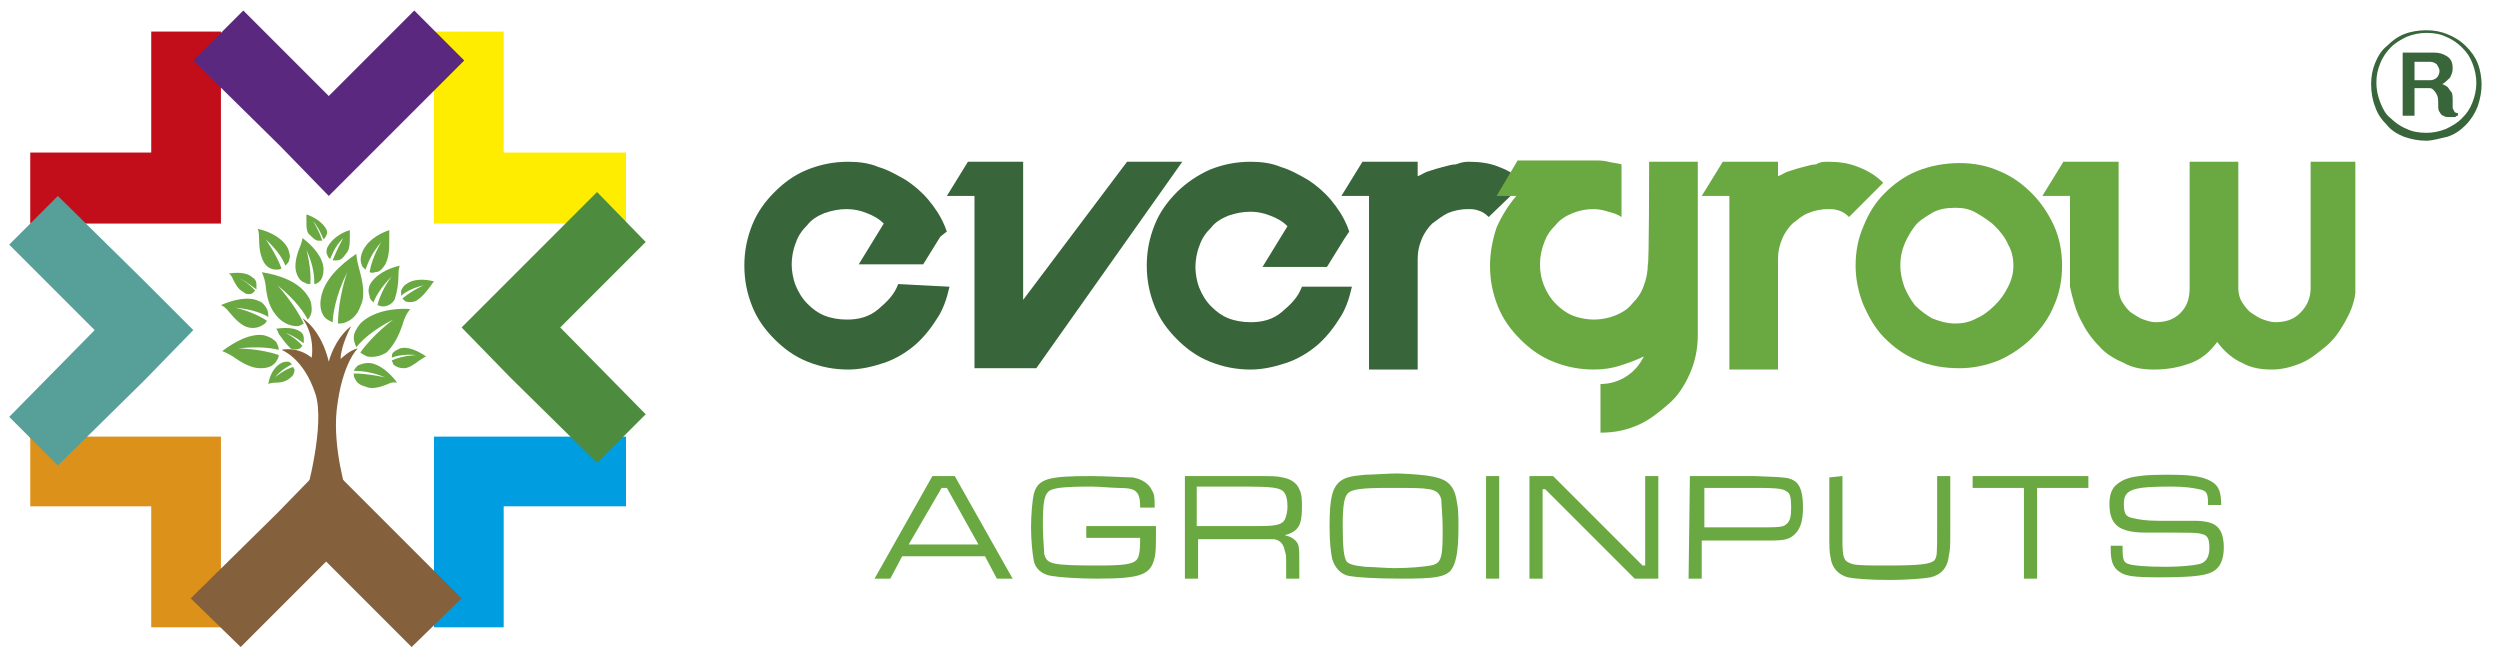 <?xml version="1.0" encoding="utf-8"?>
<!-- Generator: Adobe Illustrator 28.2.0, SVG Export Plug-In . SVG Version: 6.00 Build 0)  -->
<svg version="1.1" id="Capa_1" xmlns="http://www.w3.org/2000/svg" xmlns:xlink="http://www.w3.org/1999/xlink" x="0px" y="0px"
	 width="190.1px" height="50px" viewBox="0 0 190.1 50" style="enable-background:new 0 0 190.1 50;" xml:space="preserve">
<style type="text/css">
	.st0{fill:#85603C;}
	.st1{fill:#6AA842;}
	.st2{fill:#009DE0;}
	.st3{fill:#C20E1A;}
	.st4{fill:#FFED00;}
	.st5{fill:#DC911B;}
	.st6{fill:#5A287F;}
	.st7{fill:#56A099;}
	.st8{fill:#4D8C3F;}
	.st9{fill:#386539;}
</style>
<g>
	<path class="st0" d="M24,30c0.7,2.3-0.6,7.2-0.9,8.2h3.5c-0.3-0.7-1.3-4.2-1-7c0.4-3.6,1.6-4.7,1.6-4.7c-0.6,0.1-1.3,0.8-1.3,0.8
		c0-1,0.8-2.5,0.8-2.5c-1.3,1-1.7,2.7-1.7,2.7c-0.6-2.5-2-3.3-2-3.3c1,1.4,0.7,3,0.7,3c-1.1-0.9-2.3-0.6-2.3-0.6S23.1,27.2,24,30z"
		/>
	<g>
		<path class="st1" d="M27.3,20.4c-0.2-0.7-0.2-1.1-0.2-1.1c-1.2,0.8-2.5,2-2.7,3.4c-0.1,0.5,0,1,0.2,1.3c0.1,0.2,0.4,0.4,0.7,0.5
			c0-0.5,0.2-2,1.1-3.8c0,0-0.7,2-0.7,3.9c0.2,0,0.4,0,0.6-0.1c0.5-0.2,0.9-0.6,1.1-1.2C27.8,22.5,27.6,21.5,27.3,20.4z"/>
	</g>
	<g>
		<path class="st1" d="M30.7,24.4c0.2-0.6,0.5-0.9,0.5-0.9c-1.3-0.1-2.9,0.2-3.8,1.1c-0.3,0.4-0.5,0.7-0.5,1.1
			c0,0.2,0.1,0.5,0.2,0.7c0.3-0.4,1.2-1.3,2.8-2.1c0,0-1.5,1.1-2.5,2.5c0.1,0.1,0.3,0.2,0.5,0.3c0.5,0.1,1,0,1.5-0.3
			C30,26.2,30.4,25.4,30.7,24.4z"/>
	</g>
	<g>
		<path class="st1" d="M30.3,20.9c0-0.5,0.1-0.7,0.1-0.7c-0.9,0.2-1.9,0.7-2.3,1.5c-0.1,0.3-0.1,0.5,0,0.8c0,0.2,0.1,0.3,0.3,0.5
			c0.1-0.3,0.5-1.1,1.4-2c0,0-0.8,1-1.1,2.2c0.1,0,0.2,0.1,0.4,0.1c0.4,0,0.7-0.2,0.9-0.5C30.2,22.2,30.3,21.6,30.3,20.9z"/>
	</g>
	<g>
		<path class="st1" d="M29.6,18.2c0-0.5,0-0.7,0-0.7c-0.9,0.3-1.8,0.9-2.1,1.8c-0.1,0.3-0.1,0.6,0,0.8c0,0.2,0.2,0.3,0.3,0.4
			c0.1-0.3,0.4-1.2,1.2-2.1c0,0-0.7,1.1-0.9,2.3c0.1,0,0.2,0.1,0.4,0c0.4,0,0.6-0.3,0.8-0.6C29.6,19.5,29.6,18.9,29.6,18.2z"/>
	</g>
	<g>
		<path class="st1" d="M29.5,29.2c0.4-0.2,0.7-0.1,0.7-0.1c-0.5-0.7-1.4-1.5-2.2-1.5c-0.3,0-0.6,0.1-0.8,0.2
			c-0.1,0.1-0.2,0.2-0.3,0.4c0.3,0,1.2,0,2.4,0.5c0,0-1.3-0.3-2.4-0.3c0,0.1,0,0.3,0.1,0.4c0.1,0.3,0.4,0.5,0.8,0.6
			C28.2,29.6,28.8,29.5,29.5,29.2z"/>
	</g>
	<g>
		<path class="st1" d="M31.9,27.4c0.3-0.2,0.5-0.3,0.5-0.3c-0.6-0.4-1.4-0.8-2-0.6c-0.2,0.1-0.4,0.2-0.5,0.3
			c-0.1,0.1-0.1,0.2-0.1,0.4c0.2-0.1,0.9-0.3,1.9-0.2c0,0-1,0-1.9,0.4c0,0.1,0.1,0.2,0.1,0.3c0.2,0.2,0.5,0.3,0.8,0.3
			C31.1,28,31.5,27.7,31.9,27.4z"/>
	</g>
	<g>
		<path class="st1" d="M32.7,21.8c0.2-0.3,0.3-0.4,0.3-0.4c-0.7-0.2-1.6-0.2-2.1,0.2c-0.2,0.1-0.3,0.3-0.4,0.5c0,0.1,0,0.3,0,0.4
			c0.2-0.2,0.8-0.6,1.7-0.8c0,0-0.9,0.4-1.6,1c0.1,0.1,0.1,0.1,0.2,0.2c0.2,0.1,0.5,0.1,0.8,0C32.1,22.6,32.4,22.2,32.7,21.8z"/>
	</g>
	<g>
		<path class="st1" d="M26.6,18c0-0.4,0-0.5,0-0.5c-0.7,0.2-1.4,0.7-1.7,1.3c-0.1,0.2-0.1,0.5,0,0.6c0,0.1,0.1,0.2,0.2,0.3
			c0.1-0.2,0.3-0.9,1-1.6c0,0-0.5,0.9-0.8,1.7c0.1,0,0.2,0,0.3,0c0.3,0,0.5-0.2,0.7-0.5C26.6,19,26.6,18.5,26.6,18z"/>
	</g>
	<g>
		<path class="st1" d="M17.7,27.1c-0.5-0.3-0.8-0.4-0.8-0.4c0.9-0.7,2.2-1.4,3.2-1.2c0.4,0.1,0.7,0.3,0.9,0.5
			c0.1,0.2,0.2,0.4,0.2,0.6c-0.4-0.1-1.5-0.3-3.1-0.1c0,0,1.7,0,3.1,0.5c0,0.2-0.1,0.3-0.2,0.5c-0.3,0.4-0.7,0.5-1.2,0.5
			C19.1,28,18.4,27.6,17.7,27.1z"/>
	</g>
	<g>
		<path class="st1" d="M20.2,21.7c-0.1-0.7-0.3-1-0.3-1c1.3,0.2,2.8,0.7,3.5,1.8c0.3,0.4,0.3,0.8,0.3,1.1c0,0.2-0.1,0.5-0.3,0.7
			c-0.2-0.4-0.9-1.5-2.3-2.6c0,0,1.3,1.4,2,2.9c-0.2,0.1-0.3,0.2-0.5,0.2c-0.5,0-1-0.2-1.4-0.6C20.5,23.5,20.3,22.7,20.2,21.7z"/>
	</g>
	<g>
		<path class="st1" d="M22.8,18.8c0.2-0.5,0.2-0.7,0.2-0.7c0.8,0.6,1.6,1.5,1.6,2.4c0,0.4-0.1,0.6-0.2,0.8c-0.1,0.1-0.3,0.3-0.5,0.3
			c0-0.4,0-1.3-0.6-2.6c0,0,0.4,1.4,0.3,2.6c-0.1,0-0.3,0-0.4-0.1c-0.4-0.1-0.6-0.5-0.7-0.9C22.4,20.2,22.5,19.5,22.8,18.8z"/>
	</g>
	<g>
		<path class="st1" d="M19.7,18.1c0-0.5-0.1-0.7-0.1-0.7c0.9,0.2,1.9,0.7,2.3,1.5c0.1,0.3,0.2,0.6,0.1,0.8c0,0.2-0.1,0.3-0.3,0.5
			c-0.1-0.3-0.5-1.1-1.5-2c0,0,0.8,1.1,1.2,2.2c-0.1,0.1-0.2,0.1-0.4,0.1c-0.4,0-0.7-0.2-0.9-0.5C19.8,19.5,19.7,18.9,19.7,18.1z"/>
	</g>
	<g>
		<path class="st1" d="M17.4,23.7c-0.3-0.4-0.6-0.5-0.6-0.5c0.9-0.4,2.1-0.7,2.9-0.3c0.3,0.1,0.5,0.4,0.6,0.6s0.1,0.4,0.1,0.6
			c-0.3-0.2-1.2-0.6-2.5-0.7c0,0,1.4,0.3,2.4,1c-0.1,0.1-0.1,0.2-0.3,0.3c-0.3,0.2-0.7,0.3-1.1,0.2C18.4,24.8,17.9,24.3,17.4,23.7z"
			/>
	</g>
	<g>
		<path class="st1" d="M17.7,21.2c-0.1-0.3-0.3-0.4-0.3-0.4c0.6-0.1,1.4-0.1,1.8,0.3c0.2,0.1,0.3,0.3,0.3,0.5c0,0.1,0,0.2,0,0.4
			c-0.2-0.1-0.6-0.5-1.4-0.9c0,0,0.8,0.4,1.3,1c-0.1,0.1-0.1,0.1-0.2,0.2c-0.2,0.1-0.5,0.1-0.7-0.1C18.1,22,17.9,21.6,17.7,21.2z"/>
	</g>
	<g>
		<path class="st1" d="M23.3,16.8c0-0.3,0-0.5,0-0.5c0.6,0.2,1.2,0.6,1.5,1.1c0.1,0.2,0.1,0.4,0,0.5c0,0.1-0.1,0.2-0.2,0.3
			c-0.1-0.2-0.3-0.8-0.8-1.4c0,0,0.5,0.8,0.7,1.5c-0.1,0-0.2,0-0.3,0c-0.2,0-0.4-0.2-0.6-0.4C23.3,17.7,23.3,17.3,23.3,16.8z"/>
	</g>
	<g>
		<path class="st1" d="M21.2,25.4C21.1,25.1,21,25,21,25c0.6-0.1,1.4-0.1,1.8,0.2c0.2,0.1,0.3,0.3,0.3,0.5c0,0.1,0,0.2,0,0.4
			c-0.2-0.1-0.6-0.5-1.4-0.8c0,0,0.8,0.4,1.3,1c-0.1,0.1-0.1,0.1-0.2,0.2c-0.2,0.1-0.5,0.1-0.7,0C21.7,26.1,21.5,25.8,21.2,25.4z"/>
	</g>
	<g>
		<path class="st1" d="M20.9,29.1c-0.3,0-0.5,0.1-0.5,0.1c0.1-0.6,0.4-1.3,1-1.6c0.2-0.1,0.4-0.1,0.5-0.1s0.2,0.1,0.3,0.2
			c-0.2,0.1-0.8,0.4-1.3,1c0,0,0.7-0.6,1.4-0.8c0,0.1,0.1,0.2,0.1,0.2c0,0.2-0.1,0.5-0.3,0.6C21.8,29,21.4,29.1,20.9,29.1z"/>
	</g>
	<polygon class="st2" points="47.6,38.5 38.3,38.5 38.3,47.7 33,47.7 33,38.5 33,33.2 38.3,33.2 47.6,33.2 	"/>
	<polygon class="st3" points="2.3,11.6 11.5,11.6 11.5,2.4 16.8,2.4 16.8,11.6 16.8,17 11.5,17 2.3,17 	"/>
	<polygon class="st4" points="38.3,2.4 38.3,11.6 47.6,11.6 47.6,17 38.3,17 33,17 33,11.6 33,2.4 	"/>
	<polygon class="st5" points="11.5,47.7 11.5,38.5 2.3,38.5 2.3,33.2 11.5,33.2 16.8,33.2 16.8,38.5 16.8,47.7 	"/>
	<polygon class="st6" points="31.5,0.8 25,7.3 18.5,0.8 14.7,4.6 21.3,11.1 25,14.9 28.8,11.1 35.3,4.6 	"/>
	<polygon class="st7" points="0.7,18.6 7.2,25.1 0.7,31.7 4.4,35.4 11,28.9 14.7,25.1 11,21.4 4.4,14.9 	"/>
	<polygon class="st8" points="49.1,18.4 42.6,24.9 49.1,31.5 45.4,35.2 38.8,28.7 35.1,24.9 38.8,21.2 45.4,14.6 	"/>
	<polygon class="st0" points="31.3,49.2 24.8,42.7 18.3,49.2 14.5,45.5 21.1,39 24.8,35.2 28.6,39 35.1,45.5 	"/>
</g>
<g>
	<path class="st1" d="M74.9,42.3h-6.3L67.7,44h-1.2l4.4-7.8h1.7L77,44h-1.2L74.9,42.3z M72,37.1h-0.4l-2.5,4.3h5.3L72,37.1z"/>
	<path class="st1" d="M87.9,40c0,1.5,0,2-0.1,2.4c-0.3,1.3-1,1.6-4.4,1.6c-1.4,0-2.8-0.1-3.4-0.2c-0.8-0.1-1.3-0.6-1.4-1.2
		c-0.1-0.6-0.2-1.5-0.2-2.5s0.1-2,0.2-2.5c0.3-1.2,1.1-1.4,4.3-1.4c1.1,0,2.7,0.1,3.2,0.1c0.7,0.1,1.3,0.5,1.5,1
		c0.2,0.3,0.2,0.6,0.2,1.3h-1.1c0-0.7-0.1-1-0.3-1.2c-0.2-0.2-0.5-0.3-1.4-0.3c-0.4,0-1.4-0.1-2-0.1c-2.2,0-3,0.1-3.3,0.4
		c-0.3,0.3-0.4,0.9-0.4,2.5c0,1,0.1,1.9,0.1,2.2c0.2,0.8,0.5,0.9,4.2,0.9c1.8,0,2.5-0.1,2.8-0.4c0.2-0.2,0.3-0.6,0.3-1.7h-4.1V40
		H87.9L87.9,40z"/>
	<path class="st1" d="M90.1,36.2H95c2,0,2,0,2.5,0.1c0.6,0.1,1.1,0.4,1.3,0.9C99,37.6,99,38,99,38.6c0,1.4-0.3,1.8-1.3,2.1
		c0.4,0.1,0.6,0.2,0.8,0.4c0.3,0.3,0.3,0.5,0.3,1.9v1h-1v-0.8c0-1,0-1-0.1-1.3c-0.1-0.5-0.3-0.8-0.8-0.9c-0.3,0-0.3,0-2,0h-3.8v3h-1
		V36.2L90.1,36.2z M94.9,40h0.9c1.2,0,1.7-0.1,1.9-0.5c0.1-0.2,0.2-0.6,0.2-1c0-0.5-0.1-1-0.4-1.2S96.7,37,94.8,37H91v3H94.9
		L94.9,40z"/>
	<path class="st1" d="M110.2,36.8c0.3,0.3,0.5,0.7,0.6,1.5c0.1,0.4,0.1,1.2,0.1,1.8c0,1.9-0.2,2.8-0.6,3.3c-0.5,0.5-1.3,0.6-3.7,0.6
		c-2.1,0-3.4-0.1-4-0.2c-0.6-0.1-1.1-0.6-1.3-1.3c-0.1-0.5-0.2-1.2-0.2-2.5c0-2.1,0.2-2.9,0.8-3.4c0.4-0.3,0.8-0.4,1.9-0.5
		c0.5,0,1.8-0.1,2.5-0.1C108.8,36.1,109.7,36.3,110.2,36.8z M102.5,37.5c-0.3,0.3-0.4,1-0.4,2.5c0,1.7,0.1,2.4,0.3,2.7
		c0.2,0.2,0.5,0.3,1.4,0.4c0.4,0,1.7,0.1,2.2,0.1c1.2,0,2.2-0.1,2.8-0.2c0.5-0.1,0.7-0.3,0.8-0.8c0.1-0.4,0.1-1.3,0.1-2
		c0-0.9-0.1-1.8-0.1-2.2c-0.1-0.4-0.3-0.7-0.9-0.8s-1.2-0.1-3.2-0.1C103.6,37.1,102.8,37.2,102.5,37.5z"/>
	<path class="st1" d="M114,36.2V44h-1v-7.8H114z"/>
	<path class="st1" d="M118.1,36.2l6.8,6.8h0.2v-6.8h1V44h-1.8l-6.8-6.8h-0.2V44h-1v-7.8C116.4,36.2,118.1,36.2,118.1,36.2z"/>
	<path class="st1" d="M128.5,36.2h4.9c2.6,0.1,2.6,0.1,3.1,0.4c0.4,0.3,0.6,0.9,0.6,2c0,1-0.2,1.6-0.6,2s-0.8,0.5-1.8,0.5
		c-0.1,0-0.6,0-1.4,0h-3.9V44h-1L128.5,36.2L128.5,36.2z M133.5,40.1c1.9,0,2.1,0,2.4-0.3c0.2-0.2,0.3-0.5,0.3-1.2
		c0-0.8-0.1-1.1-0.3-1.2c-0.3-0.2-0.4-0.3-2.4-0.3h-3.9v3H133.5z"/>
	<path class="st1" d="M140.1,36.2V40v1c0,1.5,0.1,1.7,0.8,1.9c0.4,0.1,1.3,0.1,2.6,0.1c2.5,0,3.3-0.1,3.6-0.4
		c0.2-0.3,0.2-0.4,0.2-2.6v-3.8h1V40c0,1.6,0,1.7-0.1,2.2c-0.1,1-0.6,1.5-1.4,1.7c-0.5,0.1-1.9,0.2-3.1,0.2c-1.6,0-2.7-0.1-3.2-0.2
		c-0.7-0.2-1.2-0.7-1.3-1.5c-0.1-0.5-0.1-0.6-0.1-2.3v-3.8L140.1,36.2L140.1,36.2z"/>
	<path class="st1" d="M158.8,36.2v0.9h-3.9V44h-1v-6.9H150v-0.9C150,36.2,158.8,36.2,158.8,36.2z"/>
	<path class="st1" d="M161.4,41.5v0.2c0,0.9,0.1,1.1,0.5,1.2c0.3,0.1,1.2,0.2,2.8,0.2c1,0,2.1-0.1,2.5-0.2c0.5-0.1,0.8-0.5,0.8-1.2
		s-0.1-1-0.6-1.1c-0.4-0.1-0.4-0.1-4.2-0.1c-2.1,0-2.8-0.6-2.8-2.2c0-0.7,0.2-1.2,0.6-1.5c0.4-0.3,0.8-0.5,1.7-0.6
		c0.6-0.1,1.6-0.1,2.4-0.1c1.8,0,2.6,0.2,3.2,0.6c0.4,0.3,0.6,0.7,0.6,1.7h-1v-0.1c0-0.8-0.1-1-0.7-1.1c-0.4-0.1-1.1-0.2-2.1-0.2
		c-2.9,0-3.6,0.2-3.6,1.3c0,0.7,0.1,1,0.7,1.1c0.4,0.1,1,0.2,1.9,0.2c0.6,0,0.6,0,2.7,0c1.1,0,1.7,0.2,2,0.7
		c0.2,0.3,0.3,0.8,0.3,1.3c0,1-0.3,1.6-0.9,1.9c-0.6,0.3-1.7,0.4-4.1,0.4c-1.8,0-2.5-0.1-2.9-0.4c-0.5-0.3-0.7-0.8-0.7-1.7
		c0,0,0-0.2,0-0.3L161.4,41.5L161.4,41.5z"/>
</g>
<g>
	<path class="st9" d="M72.2,21.8c-0.2,0.9-0.5,1.8-1,2.5c-0.5,0.8-1.1,1.5-1.7,2s-1.4,1-2.3,1.3s-1.8,0.5-2.7,0.5
		c-1.1,0-2.1-0.2-3.1-0.6s-1.8-1-2.5-1.7s-1.3-1.5-1.7-2.5s-0.6-2-0.6-3.1s0.2-2.1,0.6-3.1s1-1.8,1.7-2.5s1.5-1.3,2.5-1.7
		s2-0.6,3.1-0.6c0.8,0,1.6,0.1,2.3,0.4c0.7,0.2,1.4,0.6,2.1,1c0.6,0.4,1.2,0.9,1.7,1.5s0.9,1.2,1.2,1.9c0.1,0.2,0.1,0.3,0.2,0.5
		L71.5,18l-1.3,2.1h-4.9l1.9-3.1c-0.4-0.4-0.8-0.6-1.3-0.8c-0.5-0.2-1-0.3-1.5-0.3c-0.6,0-1.1,0.1-1.7,0.3c-0.5,0.2-1,0.5-1.3,0.9
		c-0.4,0.4-0.7,0.8-0.9,1.4c-0.2,0.5-0.3,1.1-0.3,1.6s0.1,1.1,0.3,1.6s0.5,1,0.9,1.4s0.8,0.7,1.3,0.9c0.5,0.2,1.1,0.3,1.7,0.3
		c0.9,0,1.7-0.2,2.4-0.8s1.2-1.1,1.5-1.9L72.2,21.8L72.2,21.8z"/>
	<path class="st9" d="M74.1,28V14.9H72l1.6-2.6h4.2v10.5l7.9-10.5h4.2L78.8,28H74.1z"/>
	<path class="st9" d="M102.8,21.8c-0.2,0.9-0.5,1.8-1,2.5c-0.5,0.8-1.1,1.5-1.7,2s-1.4,1-2.3,1.3s-1.8,0.5-2.7,0.5
		c-1.1,0-2.1-0.2-3.1-0.6s-1.8-1-2.5-1.7s-1.3-1.5-1.7-2.5c-0.4-1-0.6-2-0.6-3.1s0.2-2.1,0.6-3.1s1-1.8,1.7-2.5s1.6-1.3,2.5-1.7
		c1-0.4,2-0.6,3.1-0.6c0.8,0,1.6,0.1,2.3,0.4c0.7,0.2,1.4,0.6,2.1,1c0.6,0.4,1.2,0.9,1.7,1.5s0.9,1.2,1.2,1.9
		c0.1,0.2,0.1,0.3,0.2,0.5l-0.4,0.6l-1.3,2.1H96l1.9-3.1c-0.4-0.4-0.8-0.6-1.3-0.8c-0.5-0.2-1-0.3-1.5-0.3c-0.6,0-1.1,0.1-1.7,0.3
		c-0.5,0.2-1,0.5-1.3,0.9c-0.4,0.4-0.7,0.8-0.9,1.4c-0.2,0.5-0.3,1.1-0.3,1.6s0.1,1.1,0.3,1.6s0.5,1,0.9,1.4s0.8,0.7,1.3,0.9
		c0.5,0.2,1.1,0.3,1.7,0.3c0.9,0,1.7-0.2,2.4-0.8s1.2-1.1,1.5-1.9L102.8,21.8L102.8,21.8z"/>
	<path class="st9" d="M111.7,12.3c0.8,0,1.6,0.1,2.3,0.4c0.8,0.3,1.4,0.7,1.9,1.2l-2.7,2.6c-0.3-0.3-0.5-0.4-0.8-0.5
		s-0.5-0.1-0.8-0.1c-0.5,0-1,0.1-1.5,0.3c-0.4,0.2-0.8,0.5-1.2,0.8c-0.3,0.3-0.6,0.7-0.8,1.2c-0.2,0.5-0.3,0.9-0.3,1.5v8.4h-3.7
		V14.9H102l1.6-2.6h0.5h2.1h1.6v1.1c0.3-0.1,0.5-0.3,0.9-0.4c0.3-0.1,0.6-0.2,1-0.3s0.7-0.2,1-0.2C111.2,12.3,111.5,12.3,111.7,12.3
		z"/>
	<path class="st1" d="M125.4,12.3h3.7v13.2c0,1-0.2,2-0.6,2.9c-0.4,0.9-0.9,1.7-1.6,2.3s-1.4,1.2-2.3,1.6c-0.9,0.4-1.8,0.6-2.9,0.6
		v-3.7c0.7,0,1.4-0.2,2-0.6s1-0.9,1.3-1.5c-0.6,0.3-1.2,0.5-1.8,0.7c-0.6,0.2-1.3,0.3-2,0.3c-1.1,0-2.1-0.2-3.1-0.6s-1.8-1-2.5-1.7
		s-1.3-1.5-1.7-2.5c-0.4-1-0.6-2-0.6-3.1c0-1,0.2-2,0.5-2.9c0.4-0.9,0.9-1.7,1.5-2.4h-1.5l1.6-2.7h5.8c0.4,0,0.7,0,1.1,0.1
		s0.7,0.1,1,0.2v4c-0.3-0.2-0.6-0.3-1-0.4c-0.3-0.1-0.7-0.2-1.1-0.2c-0.6,0-1.1,0.1-1.6,0.3c-0.5,0.2-1,0.5-1.3,0.9
		c-0.4,0.4-0.7,0.8-0.9,1.4c-0.2,0.5-0.3,1.1-0.3,1.6c0,0.6,0.1,1.1,0.3,1.6c0.2,0.5,0.5,1,0.9,1.4s0.8,0.7,1.3,0.9
		c0.5,0.2,1.1,0.3,1.6,0.3s1.1-0.1,1.6-0.3c0.5-0.2,1-0.5,1.3-0.9c0.4-0.4,0.7-0.8,0.9-1.4c0.2-0.5,0.3-1.1,0.3-1.6
		C125.4,20.2,125.4,12.3,125.4,12.3z"/>
	<path class="st1" d="M139,12.3c0.8,0,1.6,0.1,2.3,0.4c0.8,0.3,1.4,0.7,1.9,1.2l-2.6,2.6c-0.3-0.3-0.5-0.4-0.8-0.5s-0.5-0.1-0.8-0.1
		c-0.5,0-1,0.1-1.5,0.3s-0.8,0.5-1.2,0.8c-0.3,0.3-0.6,0.7-0.8,1.2s-0.3,0.9-0.3,1.5v8.4h-3.7V14.9h-2.1l1.6-2.6h0.5h2.1h1.6v1.1
		c0.3-0.1,0.5-0.3,0.9-0.4c0.3-0.1,0.6-0.2,1-0.3s0.7-0.2,1-0.2C138.4,12.3,138.7,12.3,139,12.3z"/>
	<path class="st1" d="M156.8,20.2c0,1.1-0.2,2.1-0.6,3c-0.4,1-1,1.8-1.7,2.5s-1.6,1.3-2.5,1.7c-1,0.4-2,0.6-3,0.6
		c-1.2,0-2.3-0.2-3.2-0.6c-1-0.4-1.8-1-2.5-1.7s-1.2-1.6-1.6-2.5c-0.4-1-0.6-2-0.6-3c0-1.1,0.2-2.1,0.6-3c0.4-1,0.9-1.8,1.6-2.5
		c0.7-0.7,1.5-1.3,2.5-1.7s2.1-0.6,3.2-0.6c1.1,0,2.1,0.2,3,0.6c1,0.4,1.8,1,2.5,1.7s1.3,1.6,1.7,2.5
		C156.6,18.1,156.8,19.1,156.8,20.2z M153.1,20.2c0-0.5-0.1-1.1-0.4-1.6c-0.2-0.5-0.6-1-1-1.4s-0.9-0.7-1.4-1s-1-0.4-1.6-0.4
		c-0.7,0-1.3,0.1-1.8,0.4s-1,0.6-1.3,1s-0.6,0.9-0.8,1.4s-0.3,1-0.3,1.6c0,0.5,0.1,1,0.3,1.6c0.2,0.5,0.5,1,0.8,1.4
		c0.4,0.4,0.8,0.7,1.3,1c0.5,0.2,1.1,0.4,1.8,0.4c0.5,0,1.1-0.1,1.6-0.4c0.5-0.2,1-0.6,1.4-1s0.7-0.8,1-1.4
		C153,21.2,153.1,20.7,153.1,20.2z"/>
	<path class="st1" d="M179.1,12.3v10c-0.1,0.8-0.4,1.5-0.8,2.2s-0.8,1.3-1.4,1.8c-0.6,0.5-1.2,1-1.9,1.3s-1.5,0.5-2.2,0.5
		c-0.8,0-1.6-0.1-2.3-0.5c-0.7-0.3-1.4-0.9-1.9-1.6c-0.6,0.8-1.2,1.3-2,1.6c-0.8,0.3-1.7,0.5-2.8,0.5c-0.8,0-1.6-0.1-2.3-0.5
		c-0.7-0.3-1.4-0.7-1.9-1.3c-0.6-0.6-1-1.2-1.4-2s-0.6-1.6-0.8-2.5v-6.9h-2.1l1.6-2.6h2.6h1.6v9.6c0,0.4,0.1,0.8,0.3,1.1
		c0.2,0.3,0.4,0.6,0.7,0.8c0.3,0.2,0.6,0.4,0.9,0.5c0.3,0.1,0.6,0.2,0.9,0.2c0.8,0,1.4-0.2,1.9-0.7s0.7-1.1,0.7-1.9v-9.6h3.7v9.6
		c0,0.4,0.1,0.8,0.3,1.1c0.2,0.3,0.4,0.6,0.7,0.8c0.3,0.2,0.6,0.4,0.9,0.5c0.3,0.1,0.6,0.2,0.9,0.2c0.8,0,1.4-0.2,1.9-0.7
		s0.8-1.1,0.8-1.9v-9.6L179.1,12.3L179.1,12.3z"/>
</g>
<g>
	<path class="st9" d="M184.5,10.7c-0.6,0-1.1-0.1-1.7-0.3c-0.5-0.2-1-0.5-1.3-0.9c-0.4-0.4-0.7-0.8-0.9-1.4
		c-0.2-0.5-0.3-1.1-0.3-1.7c0-0.6,0.1-1.1,0.3-1.6c0.2-0.5,0.5-1,0.9-1.3c0.4-0.4,0.8-0.7,1.3-0.9c0.5-0.2,1.1-0.3,1.7-0.3
		c0.6,0,1.1,0.1,1.6,0.3c0.5,0.2,1,0.5,1.4,0.9c0.4,0.4,0.7,0.8,0.9,1.3c0.2,0.5,0.3,1.1,0.3,1.6c0,0.6-0.1,1.1-0.3,1.7
		c-0.2,0.5-0.5,1-0.9,1.4c-0.4,0.4-0.8,0.7-1.4,0.9C185.6,10.5,185,10.7,184.5,10.7z M184.5,10.1c0.5,0,1-0.1,1.5-0.3
		c0.4-0.2,0.8-0.4,1.2-0.8s0.6-0.7,0.8-1.2c0.2-0.5,0.3-1,0.3-1.5c0-0.5-0.1-1-0.3-1.5c-0.2-0.5-0.4-0.8-0.8-1.2
		c-0.3-0.3-0.7-0.6-1.2-0.8c-0.4-0.2-0.9-0.3-1.5-0.3c-0.5,0-1,0.1-1.5,0.3c-0.4,0.2-0.8,0.4-1.2,0.8c-0.3,0.3-0.6,0.7-0.8,1.2
		c-0.2,0.5-0.3,0.9-0.3,1.5c0,0.5,0.1,1,0.3,1.5c0.2,0.5,0.4,0.9,0.8,1.2c0.3,0.3,0.7,0.6,1.2,0.8C183.4,10,183.9,10.1,184.5,10.1z
		 M186.2,8.9c-0.1,0-0.3,0-0.4-0.1c-0.1,0-0.2-0.1-0.3-0.3c-0.1-0.1-0.1-0.3-0.1-0.6c0-0.3,0-0.5-0.1-0.7c-0.1-0.2-0.2-0.3-0.3-0.4
		c-0.1-0.1-0.2-0.1-0.4-0.1h-1v2.1h-0.9V4h2.4c0.4,0,0.7,0.1,1,0.3c0.3,0.2,0.4,0.5,0.4,0.9c0,0.3-0.1,0.5-0.2,0.7
		c-0.2,0.2-0.4,0.4-0.6,0.5c0.1,0,0.2,0.1,0.4,0.2c0.1,0.1,0.2,0.3,0.3,0.4s0.1,0.4,0.1,0.7c0,0.1,0,0.3,0,0.4s0,0.2,0.1,0.3
		c0,0.1,0.1,0.2,0.3,0.2v0.2c-0.1,0-0.1,0-0.2,0.1C186.3,8.9,186.3,8.9,186.2,8.9z M183.6,6.1h1.2c0.2,0,0.4-0.1,0.5-0.2
		c0.1-0.1,0.2-0.3,0.2-0.5c0-0.2-0.1-0.3-0.2-0.5c-0.1-0.1-0.3-0.2-0.5-0.2h-1.2V6.1z"/>
</g>
</svg>
